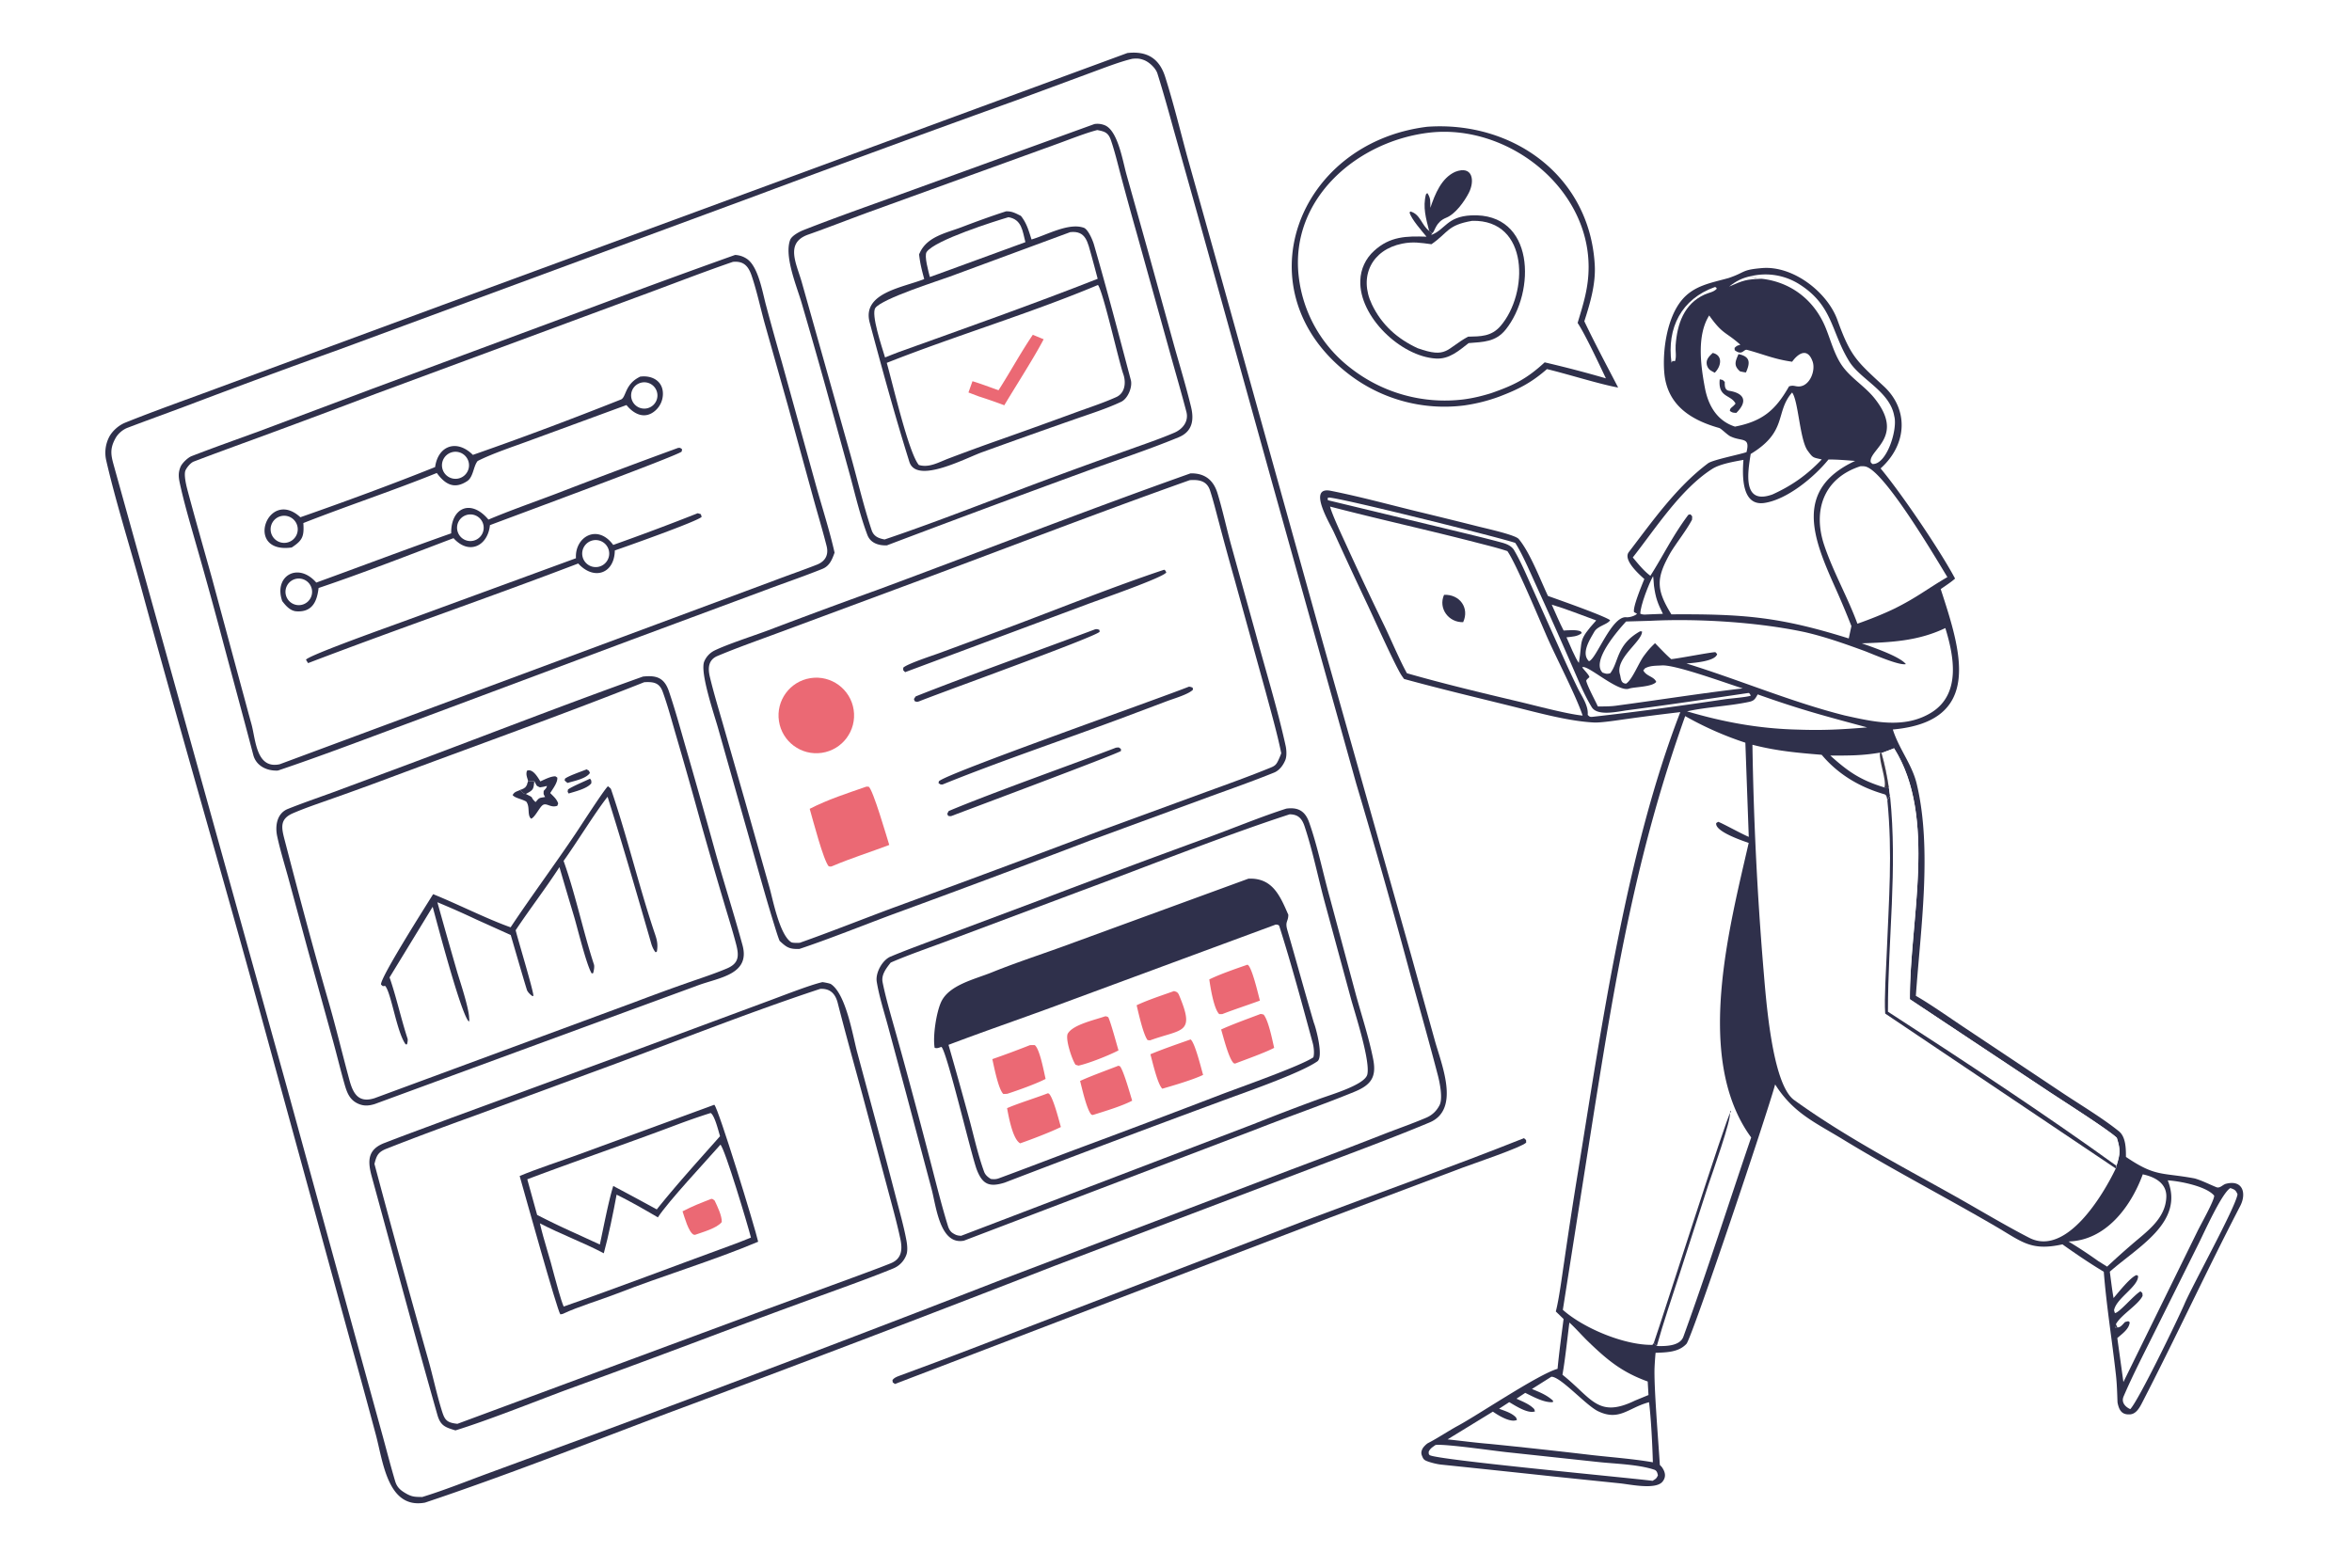 <svg xmlns="http://www.w3.org/2000/svg" width="1536" height="1024" preserveAspectRatio="none" style="display:block" viewBox="0 0 2048 1365"><path fill="#FFF" d="M0 0h2048v1365H0V0z"/><path fill="#2F304B" d="M981.639 46.168c16.539-1.88 27.681 4.182 32.931 20.707 7.19 22.677 12.87 45.982 19.08 68.964l27.57 98.332 90.49 324.772 77.16 273.203 20.41 73.468c5.69 20.784 22.69 60.344-4.5 71.726-33.5 14.025-67.86 26.55-101.79 39.57l-224.656 85.25a22720.836 22720.836 0 0 1-336.731 128.23c-68.325 25.81-142.431 54.84-211.527 77.95-32.831 5.99-36.571-36.31-42.951-59.61a7494.405 7494.405 0 0 0-22.003-80.6l-78.323-285.588c-33.875-123.406-69.974-246.293-103.567-369.738-9.647-35.448-22.828-77.19-30.788-112.149a29.922 29.922 0 0 1 2.293-19.544c2.719-5.67 8.568-10.791 14.286-13.093 27.432-11.041 56.229-21.083 83.898-31.43l190.876-70.453L981.639 46.168z"/><path fill="#FFF" d="M985.894 51.196c4.124-.434 6.582-.318 10.404 1.18 4.442 1.74 10.072 6.984 11.512 11.585 4.96 15.778 9.58 32.351 13.97 48.281l20.95 74.458 64.73 232.74 73.41 262.653a6366.878 6366.878 0 0 1 48.24 170.381c7.75 27.98 15.66 56.02 22.98 84.099 1.59 6.099 4.37 19.821 1.44 25.616-2.56 5.066-6.44 8.8-11.67 11.022-11.96 5.079-24.35 9.412-36.46 14.099a5576.535 5576.535 0 0 1-81.32 31.12l-250.3 95.16a24170.6 24170.6 0 0 1-344.442 130.89l-102.192 37.58c-19.352 7.1-39.913 15.42-59.474 21.39-6.298-.09-8.88.02-14.496-3.27-4.694-2.75-7.542-5.29-9.116-10.58-3.728-12.52-7.042-25.34-10.469-37.94l-18.55-67.36-65.354-238.048-149.559-537.297c-2.924-10.848-5.55-16.792.588-27.651 2.152-3.807 6.224-7.268 10.336-8.832 17.066-6.492 34.343-12.709 51.439-19.11a7980.137 7980.137 0 0 1 133.396-49.212l365.578-134.934a19140.184 19140.184 0 0 1 223.817-82.01l64.164-23.727c10.69-3.907 25.617-9.78 36.448-12.283z"/><path fill="#2F304B" d="M640.061 221.986c3.67.147 7.226 1.32 10.263 3.385 9.931 6.653 13.543 28.758 16.635 40.238a2579.66 2579.66 0 0 0 13.901 49.973l29.436 106.329c5.238 18.886 12.254 40.542 16.396 59.304-2.091 5.872-4.343 11.603-10.551 14.099-16.151 6.491-32.657 12.113-48.974 18.23l-117.769 43.708-197.225 73.699c-36.732 13.583-73.032 27.476-110.187 39.982-9.788.481-18.964-4.154-21.432-13.549-9.47-36.044-19.812-73.87-29.351-109.785a4181.824 4181.824 0 0 0-21.303-76.642c-4.722-16.657-9.737-33.556-13.378-50.476-1.102-5.121-1.394-9.074.702-14.066 1.357-3.231 6.376-8.004 9.612-9.257 19.245-7.456 39.344-14.562 58.714-21.629l98.142-36.841 199.762-74.067a8033.033 8033.033 0 0 1 116.607-42.635z"/><path fill="#FFF" d="M638.154 228.013c9.312-.91 13.47 3.577 16.361 12.123 4.492 13.278 7.467 27.32 11.173 40.881l20.537 72.785 22.231 80.887c3.766 13.575 7.848 27.066 11.303 40.714 1.945 7.683-1.075 13.362-8.449 16.262-11.78 4.634-23.736 8.738-35.576 13.228L573.042 543.07 243.519 665.444c-20.615 4.408-20.835-21.654-24.597-35.076-2.713-9.68-5.252-19.444-7.928-29.143l-26.47-97.944c-7.129-25.581-14.522-51.241-21.356-76.904-1.019-3.824-3.259-13.326-1.626-16.884 1.163-2.534 4.428-6.562 7.168-7.609 18.66-7.128 37.928-14.112 56.64-20.965a10015.068 10015.068 0 0 0 102.04-38.112l225.763-83.56c28.38-10.344 56.431-21.426 85.001-31.234z"/><path fill="#2F304B" d="M557.336 327.954c10.511-1.442 20.258 3.917 19.88 15.536a19.505 19.505 0 0 1-6.43 13.869c-9.051 8.109-18.655 3.495-25.294-4.671l-86.694 31.81c-13.01 4.77-30.387 10.55-42.874 16.889-3.758 4.486-3.715 13.927-9.059 17.48-11.433 7.602-19.435 2.658-26.523-7.036-37.518 15.193-78.07 28.605-116.208 43.591.75 11.641-.625 15.069-10.139 21.277-41.932 5.814-20.857-52.456 7.554-26.332 37.691-13.165 80.472-28.901 117.323-43.692 2.535-18.685 18.853-24.561 32.889-10.609 42.22-14.689 87.233-31.649 128.877-48.199 4.614-1.833 3.261-12.661 15.507-19.276l1.191-.637z"/><path fill="#FFF" d="M246.069 449.14a11.813 11.813 0 0 1 12.141 16.604 11.811 11.811 0 0 1-9.712 6.891c-6.432.572-12.131-4.127-12.795-10.55-.664-6.423 3.953-12.189 10.366-12.945zm146.704-55.134c6.117-2.115 12.795 1.104 14.95 7.207 2.155 6.103-1.02 12.801-7.109 14.996-6.145 2.215-12.919-.996-15.094-7.155-2.175-6.16 1.08-12.913 7.253-15.048zm164.599-60.545c5.81-1.944 12.12 1.027 14.324 6.743a11.457 11.457 0 1 1-14.324-6.743z"/><path fill="#2F304B" d="M590.624 389.931c2.242.043 1.125-.186 3.317 1.213l-.394 2.067c-3.886 3.73-149.431 57.357-166.934 64.043-1.783 17.985-18.13 26.419-31.703 11.328-37.924 14.381-79.264 30.542-117.508 43.396-1.23 10.715-4.866 21.283-19.306 20.306-5.324-.36-9.236-4.79-12.344-8.904-7.683-21.829 13.807-34.354 29.644-16.13 39.093-14.201 78.382-29.104 117.484-42.866-.428-22.257 17.101-30.363 32.426-11.968 18.227-7.73 39.917-15.337 58.619-22.405a6200.673 6200.673 0 0 1 106.699-40.08z"/><path fill="#FFF" d="M405.916 448.511a11.59 11.59 0 1 1-7.403 14.428c-1.869-6.022 1.421-12.434 7.403-14.428zm-149.974 56.028c5.956-2.339 12.68.596 15.015 6.554 2.335 5.958-.604 12.68-6.564 15.011-5.954 2.329-12.669-.607-15.001-6.559-2.333-5.953.599-12.67 6.55-15.006z"/><path fill="#2F304B" d="M607.471 446.903c.443.04 2.453.71 2.802.819l.676 2.288c-2.557 3.549-66.207 26.067-75.6 29.274-.297 20.209-18.124 26.411-31.861 11.357-77.654 29.665-157.419 56.978-235.196 86.733-.52-.677-1.375-2.181-1.862-2.975 2.891-4.089 74.995-29.659 85.787-33.639l149.3-54.702c-1.161-18.518 18.713-30.346 32.444-11.591a2187 2187 0 0 0 73.51-27.564z"/><path fill="#FFF" d="M516.248 470.496c6.284-1.338 12.481 2.61 13.923 8.871 1.442 6.262-2.403 12.523-8.64 14.068a11.771 11.771 0 1 1-5.283-22.939z"/><path fill="#2F304B" d="M1036.6 412.172c12.27-.318 19.97 5.666 23.52 17.268 4.36 14.258 7.55 29.075 11.44 43.515l21.75 78.407c8.81 32.58 18.86 64.957 26.13 97.926.8 3.628 1.13 9.039-.23 12.443-1.81 4.527-5.21 9.117-9.8 10.974-18.48 7.478-37.34 14.101-56.07 20.911l-104.232 38.281a13008.027 13008.027 0 0 1-172.26 64.404c-25.956 9.665-54.824 21.297-80.824 29.963-8.881.253-11.125-1.451-17.186-7.054-1.708-4.246-3-8.637-4.359-13.003-9.392-30.197-17.539-60.763-26.26-91.156l-23.106-81.574c-3.211-11.354-15.796-48.097-11.905-57.498a18.782 18.782 0 0 1 9.084-9.635c11.187-5.433 33.569-12.679 46.185-17.365a6110.736 6110.736 0 0 1 96.722-35.815c89.392-33.165 181.861-69.251 271.401-100.992z"/><path fill="#FFF" d="M1035.99 418.071c7.65-.548 14.84.388 17.64 8.95 2.95 9.008 5.24 18.452 7.71 27.629 4.41 16.693 8.97 33.347 13.67 49.96l27.18 98.182c4.51 16.84 10.05 36.156 13.46 53.062a69.55 69.55 0 0 1-2.43 5.889c-1.71 3.589-2.67 4.928-6.5 6.497-18.24 7.468-37.14 14.27-55.64 20.978l-91.858 33.641a18159.973 18159.973 0 0 1-182.477 67.894c-26.69 9.951-53.611 20.673-80.402 30.16-1.772.075-6.198.26-7.514-.606-10.123-6.658-15.978-37.559-18.757-47.358l-20.85-73.718-19.92-69.492c-3.864-13.428-7.939-26.773-11.197-40.399-1.763-7.371-1.524-14.757 6.659-18.187 17.708-7.42 35.884-13.781 53.892-20.476L779.115 513.4c85-31.396 171.616-65.098 256.875-95.329z"/><path fill="#EB6974" d="M705.669 590.458c18.028-2.845 34.927 9.532 37.654 27.579 2.727 18.046-9.759 34.864-27.823 37.474-17.899 2.586-34.529-9.761-37.231-27.643-2.703-17.881 9.536-34.591 27.4-37.41zm48.73 94.469 2.006.009c3.88 2.831 15.525 43.234 17.915 50.769-16.731 6.34-32.797 11.332-49.394 18.352-1.89.69-1.142.488-3.314.269-4.698-5.369-13.69-40.153-16.559-50.077 15.974-8.21 32.419-13.413 49.346-19.322z"/><path fill="#2F304B" d="M1013.73 496.053c1.37.936.92.697 1.83 2.346-2.61 4.513-58.929 23.978-68.327 27.535l-159.101 59.332c-2.067-2.227-1.583-.956-1.637-3.883 3.257-3.315 25.326-10.51 31.32-12.704l58.925-21.758c43.782-16.391 93.102-36.285 136.99-50.868zm21.49 101.853c1.42.034 1.83.338 3.25.8l.32 1.786c-3.65 3.983-16.64 7.768-22.15 9.809l-36.198 13.627c-51.325 19.248-109.545 38.779-159.762 59.15-2.28-.004-1.137.174-3.457-1.127l.289-1.674c6.434-6.844 190.768-71.625 217.708-82.371zm-81.649-49.95c1.844-.305 1.864-.131 3.687.43l.262 1.705c-4.364 4.811-138.634 53.049-157.238 60.585-1.985.597-1.853.517-3.834-.167l-.643-1.912 1.503-2.214c43.748-17.428 115.259-43.036 156.263-58.427zm18.158 103.047c3.066-.227 1.697-.576 4.263 1.01l.109 1.829c-2.002 2.154-133.618 51.314-147.826 56.732-.725.185-1.817-.07-2.671-.175l-.799-1.857 1.285-2.376c37.404-15.787 112.255-42.291 145.639-55.163zM716.131 855.146c1.375.126 6.419 1.082 7.373 1.709 13.119 8.629 19.045 44.759 22.721 58.698l17.767 66.007a6275.24 6275.24 0 0 1 16.705 63.21c3.079 11.85 6.477 23.76 8.664 35.79.608 3.34 1.069 8.48-.006 11.62-1.932 5.63-6.122 10.04-11.503 12.25-18.957 7.75-38.221 14.66-57.452 21.65a8991.709 8991.709 0 0 0-92.65 34.19 12116.984 12116.984 0 0 1-135.698 50.31c-27.964 10.47-67.151 26.13-95.471 34.88-8.712-2.7-12.973-3.86-15.72-13.51-19.634-68.94-38.172-138.31-57.14-207.45-3.855-14.05-3.593-23.98 11.756-29.567 19.143-7.447 38.459-14.397 57.681-21.656l165.002-60.586 108.879-40.394c11.855-4.304 37.958-14.667 49.092-17.151z"/><path fill="#FFF" d="M714.205 861.03c8.674-.492 13.197 4.259 15.237 12.247 6.829 26.746 14.369 53.669 21.603 80.27l21.523 80.273c3.956 14.91 8.178 29.8 11.401 44.87 1.931 9.03 1.421 17.36-8.412 21.29-10.971 4.39-22.129 8.43-33.214 12.53l-74.441 27.29-269.588 99.92c-10.222-1.05-11.304-3.86-14.172-13.32-4.408-14.54-7.461-29.47-11.68-44.08a12055.821 12055.821 0 0 1-46.403-168.87c1.869-7.59 3.316-10.43 10.738-13.35 25.512-10.046 51.324-19.575 77.117-28.89l98.572-36.343c65.446-23.806 136.18-52.265 201.719-73.837z"/><path fill="#2F304B" d="M621.972 961.926c3.464 2.647 35.499 106.964 38.192 119.254-38.434 16.26-83.506 29.76-122.684 45.06-14.199 5.55-34.097 11.41-47.376 17.76-.389.19-1.684.33-2.181.41-2.683-3.05-31.253-105.85-35.422-120.44 13.992-5.97 36.707-13.38 51.667-18.87l117.804-43.174z"/><path fill="#FFF" d="M627.296 996.681c3.745 2.93 24.125 70.869 26.583 80.909-6.491 2.69-13.09 5.19-19.692 7.6-47.745 17.42-95.401 35.68-143.374 52.43-2.782-6.65-6.068-19.57-8.149-26.96-3.792-15.31-9.003-30.13-12.554-45.5 18.613 9.68 37.573 16.53 55.638 26.08 3.947-14.22 8.503-36.5 11.16-51.05 12.794 6.3 23.645 12.62 35.933 19.78 9.322-14.23 41.472-48.46 54.455-63.289z"/><path fill="#EB6974" d="M619.476 1043.83c1.631.27 1.284.38 2.817 1.55 2.358 4.99 6.379 13.17 6.205 18.63-4.111 5.36-16.552 8.77-23.279 11.17l-1.279-.15c-4.423-2.34-7.877-15.18-9.617-20.32 8.796-4.57 15.879-7.28 25.153-10.88z"/><path fill="#FFF" d="M618.771 969.104c3.505 1.929 6.772 15.589 8.208 20.19-19.037 21.516-37.121 41.316-55.099 63.746a3241.308 3241.308 0 0 0-37.886-20.41c-4.118 13.11-8.614 36.82-11.675 50.98l-22.705-10.41a674.817 674.817 0 0 1-31.902-15.37l-8.581-31.01c42.978-16.22 86.627-31.071 129.63-47.292 9.787-3.691 20.036-7.283 30.01-10.424z"/><path fill="#2F304B" d="M1120.03 704.079c10.27-1.405 16.41 2.096 19.87 11.882 7.53 21.302 11.91 43.64 17.98 65.387l22.78 84.793c5.1 18.553 11.31 37.196 15.03 56.085 3.12 15.816-2.06 22.571-16.46 28.471-27.52 11.276-55.58 20.914-83.23 31.76l-256.628 97.803c-21.12 4.15-24.234-30.4-28.257-45.16l-21.978-82.567-16.279-60.347c-3.374-12.313-7.368-24.805-9.434-37.367-1.268-7.712 4.821-18.881 12.052-21.913 13.378-5.608 27.147-10.585 40.732-15.724l88.791-33.261a10589.992 10589.992 0 0 1 148.781-55.45c21.32-7.842 44.89-17.573 66.25-24.392z"/><path fill="#FFF" d="M1122.95 709.039c7.26.013 10.7 3.553 12.95 10.273 7.26 21.734 11.71 44.514 17.72 66.672l22.78 83.827c3.41 12.365 17.05 54.233 14.16 65.811-2.26 9.021-31.68 17.469-42.28 21.4a2135.589 2135.589 0 0 0-57.04 21.822L836.942 1076c-3.171-.07-4.778-.66-7.488-2.43-2.059-1.35-3.281-3.67-4-5.99-5.064-16.37-9.291-33.16-13.586-49.74a7053.618 7053.618 0 0 0-19.819-74.855 4144.97 4144.97 0 0 0-15.182-54.861c-2.958-10.57-6.214-22.177-8.349-32.938-1.285-6.479 3.239-12.183 7.048-17.045 15.17-6.697 37.656-14.384 53.675-20.463l111.706-41.851c57.914-21.389 123.873-47.872 182.003-66.788z"/><path fill="#2F304B" d="M1087.05 765.077c20.9-.936 27.48 14.717 34.76 31.427-.06 6.242-3.06 5.748-.83 13.417 7.78 26.843 15.16 53.765 23.04 80.573 1.93 4.635 8.59 29.81 3.05 33.65-15.9 11.032-68.06 28.718-85.09 35.191a15383.927 15383.927 0 0 0-187.17 70.395c-13.343 4.18-19.245 1.5-24.164-10.98-4.712-11.95-26.076-103.354-30.913-107.208-2.232.7-3.797 1.551-5.897.767-1.7-9.99 1.386-30.2 5.455-39.445 6.719-15.266 29.248-20.092 44.372-26.22 19.424-7.87 40.32-14.759 60.299-21.947l163.088-59.62z"/><path fill="#FFF" d="M1110.76 805.06c1.08-.064 2.82.161 3.18 1.289 10.66 33.531 19.92 67.95 29.15 101.973.95 3.502 1.5 8.963.53 12.278-10.85 7.533-65.45 26.654-81.16 32.706a11640.963 11640.963 0 0 1-126.181 47.614c-22.078 8.29-44.29 16.86-66.437 25.01-2.439.9-4.514.96-7.103.58-2.577-1.63-4.75-3.36-5.827-6.28-4.988-13.56-8.543-29.347-12.248-43.326a4250.43 4250.43 0 0 0-18.758-67.146c29.522-11.226 59.919-21.648 89.662-32.577l195.192-72.121z"/><path fill="#EB6974" d="m896.884 909.995 4.055-.046c4.391 3.038 8.091 23.42 9.526 29.487-8.999 4.569-23.587 9.722-33.225 12.895-.553.116-2.85.18-3.561.216-4.271-3.906-8.066-23.449-9.6-30.358a832.048 832.048 0 0 0 32.805-12.194zm15.549 41.922.895.308c3.733 3.238 8.846 23.528 10.43 29.086-8.735 4.34-26.394 11.072-35.445 14.205-6.526-3.61-9.998-23.175-11.407-30.625 9.476-4.155 25.034-8.893 35.527-12.974zm49.665-66.949c1.519-.128 1.267.048 2.879.653 2.032 3.737 7.351 23.577 8.955 28.964-8.3 4.36-25.925 11.342-34.823 13.27l-2.55-.75c-2.877-3.847-9.362-22.896-6.7-27.281 4.712-7.761 23.403-11.726 32.239-14.856zm135.352-2.052c.87-.093 1.87.251 2.82.461 4.3 5.17 7.54 21.913 9.21 28.982-7.7 4.131-25.2 10.287-34.05 13.731l-1.17-.331c-4.27-3.888-8.95-22.617-10.95-29.386 10.37-4.719 23.34-9.324 34.14-13.457zm-75.18-19.975c2.34.668 3.33 1.025 4.43 3.611 14.36 34.022 2.62 29.121-25.32 39.309l-2.135-.253c-3.814-4.937-7.932-23.767-9.521-30.331 9.682-4.58 22.256-8.684 32.546-12.336zm14.46 42.096c3.79 2.938 9.14 24.895 10.87 30.895-9.12 4.348-25.77 9.187-35.49 12.011-4.06-3.547-8.57-23.352-10.4-29.98 10.18-4.292 24.54-9.243 35.02-12.926zm49.46-65.056c3.71.916 9.55 26.39 10.88 31.248-11.05 4.075-21.5 7.377-32.77 11.751l-2.68-.009c-4.73-4.689-7.57-22.913-8.63-30.178 9.1-4.502 23.56-9.478 33.2-12.812zm-112.26 87.938 1.432.623c3.249 4.552 8.605 23.731 10.481 29.835-9.049 4.777-24.181 9.268-34.288 12.468l-1.186-.3c-4.075-4.166-8.171-22.825-9.877-29.346 9.535-4.399 23.385-9.342 33.438-13.28z"/><path fill="#2F304B" d="M559.834 589.1c11.568-1.252 18.534.779 22.629 12.832 5.373 15.818 9.816 32.014 14.435 48.073a7813.27 7813.27 0 0 1 25.945 91.704c7.615 27.23 16.315 54.074 23.719 81.374 6.842 25.227-19.903 28.016-38.348 34.7l-61.331 22.49-220.632 81.042c-5.201 1.572-9.483 1.913-14.567-.394-7.461-3.407-9.677-9.933-11.772-17.29-3.441-12.08-6.364-24.276-9.688-36.375l-22.413-81.092-16.906-62.32c-3.258-11.746-6.953-23.736-9.519-35.62-1.942-8.995-.386-20.016 9.3-23.893 12.631-5.056 25.73-9.558 38.591-14.23l67.051-24.928c66.661-24.927 136.729-52.26 203.506-76.073z"/><path fill="#FFF" d="M560.964 594.001c8.024-.438 13.194.34 16.1 8.35 4.361 12.025 7.681 24.527 11.265 36.804a4708.743 4708.743 0 0 1 21.62 76.17 5180.633 5180.633 0 0 0 20.377 70.262c3.579 12.125 7.453 24.282 10.639 36.504 2.63 10.091 2.605 16.666-7.998 21.152-11.11 4.701-22.334 8.313-33.689 12.274a1953.481 1953.481 0 0 0-45.793 16.724l-227.282 83.936c-14.806 4.791-19.174-5.059-22.319-17.197-5.954-21.959-11.259-44.192-17.572-66.052-13.669-47.141-26.258-94.696-38.631-142.196-2.776-10.66-3.937-17.77 7.548-22.701 10.221-4.389 20.571-7.87 31.043-11.597a2684.743 2684.743 0 0 0 52.285-18.955c73.12-27.327 150.132-54.801 222.407-83.478z"/><path fill="#2F304B" d="M529.348 684.577c.572.409 2.451 1.887 2.642 2.446 13.744 40.171 23.634 81.808 36.956 122.178 2.427 7.353 4.374 11.385 3.042 19.302l-1.077.689c-1.534-1.48-3.116-5.152-3.704-7.19-12.346-42.813-24.786-85.754-38.158-128.255-10.37 12.991-27.353 40.652-38.305 55.849 10.371 28.988 16.817 60.792 26.43 90.172.631 1.927-.135 5.614-.68 7.563l-1.252.25c-4.573-7.222-12.49-39.907-15.346-49.477-4.076-13.656-8.796-29.37-12.752-43.111-11.844 18.315-25.8 36.393-38.133 54.952 1.781 7.561 16.066 54.501 15.43 57.321l-1.152-.15c-1.664-1.265-3.92-3.392-4.521-5.347-4.698-15.272-9.576-32.471-14.051-47.654l-30.465-13.735a767.994 767.994 0 0 0-33.401-14.791 5852.38 5852.38 0 0 0 17.429 61.357c2.03 6.864 12.575 38.063 9.773 42.254l.614.291.112-2.553-.887 2.152c-6.953-8.004-27.263-85.251-31.149-99.54l-37.546 61.494c5.555 15.71 10.291 36.966 15.649 53.207.434 1.313-.071 3.645-.442 5.036l-1.177.063c-7.874-10.825-12.443-44.609-17.831-50.906l-2.095.191-1.509-1.371c-1.129-5.46 39.437-69.1 45.36-78.708 21.426 8.648 46.719 21.522 67.456 28.863 18.184-27.326 38.416-54.55 56.798-81.924 4.776-7.111 23.951-36.96 27.942-40.918zm-69.502-4.688c-.966-3.378-2.094-5.631-.971-8.815 4.984-2.095 9.364 5.638 11.624 9.291 3.811-1.697 9.16-4.53 13.125-4.414l1.631 1.076c.499 4.154-3.827 9.751-6.17 13.478 2.963 3.025 5.569 5.096 6.95 9.027l-.737 2.056c-6.02 2.222-9.506-3.23-13.006-.387-2.808 2.281-6.439 10.281-9.78 11.651-3.769-2.974-.715-10.421-4.345-14.957-4.568-2.511-9.761-3.008-11.807-5.651 1.708-2.833 2.837-2.777 6.427-4.346 4.98-1.601 5.936-2.933 7.059-8.009z"/><path fill="#FFF" d="M459.846 679.889c2.324.333 3.214.744 5.39.217 2.492 4.5 1.238 3.704 4.885 5.47 2.437-.371 3.778-.614 6.154-1.257-.233 1.777-1.623 2.932-2.872 4.35-.108 3.545-.356 2.152 1.231 5.286-5.29 1.019-4.698.154-8.317 4.453-5.697-5.389-.027-3.053-8.425-7.1-2.262-.057-3.036-1.515-5.105-3.41 4.98-1.601 5.936-2.933 7.059-8.009z"/><path fill="#2F304B" d="M459.846 679.889c2.324.333 3.214.744 5.39.217-.647 7.296-.882 7.768-7.344 11.202-2.262-.057-3.036-1.515-5.105-3.41 4.98-1.601 5.936-2.933 7.059-8.009zm50.973-10.009c2.558 1.691 1.736.594 2.846 3.143-3.278 4.971-13.328 6.855-19.484 8.687-.61-.387-1.904-1.575-2.519-2.105l.312-1.618c3.166-2.485 14.364-6.266 18.845-8.107zm2.974 8.099c1.445 2.28.991 1.039 1.14 3.939-3.384 4.704-14.004 7.202-19.777 9.008-1.162-2.089-.92-.98-.598-3.466 3.078-2.451 14.784-7.301 19.235-9.481zm439.224-569.987a16.954 16.954 0 0 1 8.969 1.067c11.405 4.624 15.617 31.172 18.934 42.994l17.967 64.027 23.593 85.276c4.96 17.529 10.3 35.143 14.59 52.82 2.79 11.478 1.25 21.597-10.78 26.563-27.129 11.199-55.151 20.285-82.713 30.382a15941.427 15941.427 0 0 0-171.315 63.734c-7.009.253-14.27-1.866-16.987-9.074-6.171-16.368-10.254-33.701-14.785-50.616l-21.838-79.227a5893.802 5893.802 0 0 0-20.686-72.359c-4.196-14.28-15.252-40.416-9.952-54.662 1.359-3.652 7.989-7.155 11.679-8.606 27.642-10.869 55.792-20.726 83.736-30.856l169.588-61.463z"/><path fill="#FFF" d="M955.47 113.244c6.314 1.197 9.569 2.129 11.872 8.866 3.42 10.003 5.886 20.401 8.603 30.627a3116.243 3116.243 0 0 0 13.888 50.487l28.657 102.927c4.86 17.452 9.94 34.86 14.55 52.371 2.19 8.339-3.15 15.094-10.52 18.247-12.38 5.293-25.152 9.637-37.826 14.181a6078.57 6078.57 0 0 0-61.801 22.381c-49.21 18.023-103.813 39.961-152.619 56.387-5.368-.977-9.513-2.701-11.338-8.189-7.188-21.625-12.363-44.053-18.53-66l-42.332-150.047c-4.785-16.528-14.571-34.082 5.693-41.228 17.853-6.296 35.836-13.375 53.664-19.885l102.725-37.196 60.819-22.026c9.56-3.468 25.05-9.583 34.495-11.903z"/><path fill="#2F304B" d="M875.99 184.018c5.311-.17 8.28 1.652 12.946 3.944 5.131 6.431 6.777 12.851 9.261 20.531 12.949-3.724 32.729-15.103 45.881-10.037 3.652 1.818 7.405 10.784 8.427 14.308 11.351 39.17 21.72 78.724 32.167 118.13 1.592 6.004-2.548 16.165-8.404 18.938-12.941 6.126-27.252 10.565-40.847 15.348a7022.037 7022.037 0 0 0-79.174 28.179c-13.877 4.647-58.093 28.898-64.418 8.745-12.543-39.967-23.696-80.78-34.542-121.254-6.924-25.841 28.579-30.38 47.474-37.854-2.138-8.125-3.524-13.126-4.468-21.542l.31-.68.541-1.122c6.608-13.884 23.066-16.844 36.645-22.039 12.41-4.748 25.578-9.525 38.201-13.595z"/><path fill="#FFF" d="M956.036 248.131c4.463 5.338 18.251 66.996 22.053 77.595 2.412 6.724 1.927 16.416-6.167 20.047-11.086 4.974-22.4 8.657-34.002 12.87a5975.764 5975.764 0 0 1-75.098 26.995 2056.889 2056.889 0 0 0-36.501 13.443c-8.773 3.304-17.266 8.511-26.265 5.759-8.975-10.704-22.877-71.391-27.901-88.895 59.126-23.427 125.088-43.098 183.881-67.814z"/><path fill="#EB6974" d="m899.324 291.497 9.432 3.904c-8.246 15.896-24.685 41.36-34.272 57.472a459.864 459.864 0 0 0-22.225-7.722l-8.975-3.412 3.491-9.816c6.85 2.033 15.781 5.442 22.687 7.862 10.211-15.897 19.189-32.592 29.862-48.288z"/><path fill="#FFF" d="M931.932 202.115c13.821-1.529 15.141 8.997 18.343 20.058 1.965 6.79 3.646 13.747 5.53 20.575-56.404 22.18-115.936 43.223-173.06 63.732-3.958 1.452-8.141 3.191-12.09 4.748-2.841-9.437-12.392-37.597-8.438-43.098 5.829-8.108 54.98-23.673 64.427-27.145l105.288-38.87zm-53.812-12.998c11.641 1.948 12.209 11.95 14.738 21.737l-75.609 27.634-7.599 2.7c-1.166-4.833-5.087-18.379-2.782-21.771 7.032-10.343 59.631-26.877 71.252-30.3z"/><path fill="#2F304B" d="M1534.55 233.395c27.38-2.103 56.81 21.505 65.3 45.02 11.47 31.764 16.4 35.685 40.42 57.871 21.77 20.103 20.63 50.58-2.75 71.571 17.96 21.515 51.65 71.115 64.86 95.912-3.24 2.957-8.75 6.545-12.51 9.157 17.31 53.165 37.96 115.074-41.7 122.253 5.35 16.981 16.73 30.326 20.81 47.357 13.61 56.893 3.31 126.563-.75 184.54 12.52 7.124 30.65 19.945 43.13 28.21l82.79 55.165c16.1 10.801 35.82 22.453 50.86 34.541 6.07 4.887 6.14 15.168 6.15 22.338 25.9 17.65 31.14 13.36 59.86 18.75 6.41 1.83 12.33 4.96 18.51 7.47 3.35 1.63 5.82-2.07 8.69-2.81 14.99-3.86 17.97 8.67 12.47 19.26-29.52 56.91-56.33 115-85.74 171.94-2.29 4.42-5.49 9.84-11.14 9.58-6.73.21-8.83-4.42-9.99-10.42-.32-8.2-.46-15.62-1.37-23.85-3.29-29.58-8.29-60.39-10.59-89.93-11.64-6.93-25.08-16.06-35.99-23.84-27.52 6.05-35.15-2.24-58.36-15.77-43.99-25.66-89.18-49.03-132.67-75.559-24.34-14.846-43.31-22.902-59.14-47.918-6.64 24.637-72.43 220.757-77.25 225.907-6.94 7.41-17.46 7.37-26.87 7.78-.38 4.16-.67 8.33-.87 12.51-.73 16.73 3.48 66.19 4.58 85.05.57.62 1.15 1.24 1.72 1.86 2.99 4.21 4.05 8.5.65 12.72-5.94 7.38-28.45 2.37-37.28 1.48l-57.8-5.97c-32.49-3.49-65.27-6.96-97.8-10.33-3.49-.37-8.99-1.71-12.31-3.04-2.85-1.14-3.26-2.09-4.3-4.7-.91-2.25-.59-3.91.45-6.05.73-1.52 3.45-4.24 4.85-4.95 7.89-4 18.66-11.13 25.88-15.01 17.42-9.34 70.35-45.07 86.89-49.64 1.34-14.35 3.4-29.06 5.23-43.38l-6.76-6.56c2.84-10.65 5.46-31.32 7.25-43.04 3.86-26.81 7.99-53.59 12.37-80.32 20.53-126.898 42.4-278.861 88.78-398.503a2053.422 2053.422 0 0 0-46.27 5.921c-7.02.942-22.27 3.421-28.78 3.116-21.64-1.017-48.38-8.377-69.74-13.672-31.57-7.829-64.48-15.652-95.72-24.219a57.107 57.107 0 0 1-2.18-3.08c-5.38-8.076-23.9-49.298-29.04-60.248a4633.646 4633.646 0 0 1-29.99-64.61c-3.26-7.19-23.37-40.037-2.66-35.917 25.1 4.991 50.25 11.861 75.11 17.925 18.02 4.346 36.01 8.783 53.99 13.31 6.61 1.661 31.54 7.178 34.52 10.676 9.74 11.41 19.02 35.876 25.53 49.64 8.88 3.178 48.29 17.005 54.14 21.102-2.04 3.707-10.83 4.929-13.78 10.079-3.8 6.659-11.81 18.764-4.67 25.642 6.44-1.706 19.64-39.557 32.57-38.268 2.67.266 7.49-1.138 9.3-3.023l-2.6-1.459c-1.28-4.096 6.8-23.493 8.96-28.788-4.24-3.835-18.8-16.566-13.53-23.45 20.64-26.972 41.64-56.856 69-77.311 4-2.987 26.98-7.518 33.48-9.712 3.44-13.507-4.1-9.11-13.43-13.516-2.54-.739-8.45-6.998-10.31-7.522-24.78-6.974-45.54-20.014-47.86-48.45-1.57-19.185 2.34-46.873 14.89-62.448 10.71-13.287 25.87-15.361 41.21-19.702 15.32-5.213 10.79-7.122 29.3-8.668z"/><path fill="#FFF" d="M1525.93 648.46c21.03 5.431 38.89 6.983 60.3 8.755 14.61 17.357 33.5 28.269 54.46 34.312 2.31.666 2.2 3.038 2.72 5.293l2.33-3.998-1.05-7.327c-1.7-10.567-3.43-19.549-6.38-29.814 3.48-1.298 7.57-2.715 10.94-4.142 37.86 60.109 13.37 150.733 13.78 218.53l122.15 81.109c10.98 7.269 50.96 32.687 58.03 39.535 3.27 10.567 3.02 13.737-.32 24.377l-.59 2.32c-11.18 23.42-43.19 76.88-75.38 60.33-22.02-11.32-45.41-25.52-67.33-37.76-46.22-25.81-94.52-51.242-137.4-82.221-19.6-14.251-24.62-90.505-26.81-115.752a2881.417 2881.417 0 0 1-9.45-193.547z"/><path fill="#FFF" d="M1638.31 655.681c3.48-1.298 7.57-2.715 10.94-4.142 37.86 60.109 13.37 150.733 13.78 218.53l122.15 81.109c10.98 7.269 50.96 32.687 58.03 39.535 3.27 10.567 3.02 13.737-.32 24.377l-.59 2.32-200.76-134.864c-.96-12.808.81-39.561 1.34-52.858 1.82-46.178 5.14-86.466.53-132.868l2.33-3.998-1.05-7.327c-1.7-10.567-3.43-19.549-6.38-29.814z"/><path fill="#2F304B" d="m1643.41 696.82 2.33-3.998c6.64 64.354-1.86 124.567-1.81 188.077 63.84 41.326 137.31 89.596 198.96 134.191l-.59 2.32-200.76-134.864c-.96-12.808.81-39.561 1.34-52.858 1.82-46.178 5.14-86.466.53-132.868z"/><path fill="#FFF" d="M1467.37 623.526a288.537 288.537 0 0 0 52.4 23.15l2.96 81.997c-6.72-2.81-23.6-12.246-26.64-13.097l-1.68 1.067c-1.48 7.217 22.23 15.172 28.27 17.302-16.93 73.864-45.26 181.236-2.56 249.504a97.695 97.695 0 0 0 4.72 6.922c-19.7 57.579-38.22 116.289-59.03 173.489-3.02 8.31-15.72 8.35-23.14 8.12l-2.57-2.83c-.47.74-.82 1.83-1.65 1.84-24.15.26-59.62-14.48-77.61-30.51l26.88-170.629c19.75-123.974 37.41-227.846 79.65-346.325z"/><path fill="#2F304B" d="M1440.1 1169.15c7.39-21.09 64.01-198.978 66.8-200.912l-.57-.412.8-.786-.07 1.963-.83-.321c2.04 4.543-15.69 54.008-18.84 63.468l-24.86 77c-6.52 20.09-14.29 42.71-19.86 62.83l-2.57-2.83z"/><path fill="#FFF" d="M1158.15 441.074c42.91 11.169 86.24 20.63 129.16 31.784 8.5 2.208 16.88 4.211 25.22 6.994 7.25 10.019 28.09 59.898 34.27 74.055 8.1 18.582 25.51 51.732 31.28 69.157-13.35-1.266-41.55-8.84-55.51-12.142-32.43-7.666-65.49-15.566-97.5-24.735-6.19-11.128-13.77-29.148-19.56-41.16a3188.06 3188.06 0 0 1-33.42-70.895c-3.25-7.113-12.19-26.108-13.94-33.058z"/><path fill="#2F304B" d="M1257.41 517.909c13.6-.574 22.34 11.405 16.63 23.821-12.66.372-21.86-11.985-16.63-23.821z"/><path fill="#FFF" d="M1592.14 400.108c7.65-.071 15.6.665 23.26 1.216-53.57 24.764-36.55 67.263-18.22 108.436a765.228 765.228 0 0 1 14.93 35.376l-2.3 10.757c-59.87-18.702-90.96-21.379-154.46-20.982-13.53-21.948-13.31-31.551-.74-53.737 5.61-9.187 13.96-19.541 18.75-28.728.05-3.526.56-2.41-1.44-4.62l-1.78.394c-13.87 18.55-21.46 34.852-33.06 53.109-5.67-4.109-10.81-10.558-15.32-15.971 19.84-25.222 41.74-59.582 69.14-77.057 6.84-4.359 19.05-6.389 27.2-7.883-.96 12.999-1.95 40.478 18.21 37.503 19.89-2.937 43.5-22.559 55.83-37.813z"/><path fill="#FFF" d="M1437.07 540.541c41.78-2.078 93.65 1.154 134.44 9.847 17.47 4.019 34.31 9.948 51.05 16.059 7.27 2.652 31.15 13.324 36.99 11.797-5.52-6.903-30.06-15.133-38.42-18.085 25.79-.914 49.09-1.957 72.77-13.3 7.61 24.675 13.81 57.792-12.51 73.78-23.36 14.191-50.33 7.82-75.18 2.304-46.39-11.684-91.65-31.023-137.75-45.236 5.79-.444 25.38-1.825 26.74-8.224l-1.51-1.638c-3.56-.064-30.91 5.29-38.48 6.095-4.33-3.649-9.98-9.746-14.09-13.925-4.59 4.485-5.97 6.082-9.69 11.056-4.48 5.984-10.12 20.771-15.5 24.17-4.89-.124-4.39-4.809-5.39-8.116-4.26-14.087 19.65-28.815 19.25-37.321l-1.69-.118c-20.87 11.756-18.3 26.677-26.03 36.553-3.11.759-3.44.452-6.62-.571-10.11-9.92 13.08-36.427 20.46-44.521l21.16-.606zm182.79-134.546c1.5-.082 3.05-.135 4.53.212 16.62 3.913 61.14 79.67 71.29 96.296-17.28 10.01-26.44 17.713-46.23 27.49-9.74 4.725-21.9 9.508-32.1 13.078-8.44-23.009-20.98-44.808-28.86-68.187-10.3-30.539-.43-58.525 31.37-68.889zm-269 792.745c8.06-.15 30.12 25.01 40.74 30.07 18.18 8.67 25.9-2.62 43.19-7.57l1.11-.31c1.79 14.16 2.94 37.98 3.33 52.31-16.16-2.89-35.83-4.35-52.36-6.21a5393.28 5393.28 0 0 0-89.63-9.81c-11.8-.95-24.89-2.66-36.76-3.95l39.45-24.14c4.66 3.26 15.42 9.94 20.99 7.18l-.82-2.07c-3.7-3.99-9.6-5.67-14.77-7.64l8.84-5.73c5.37 3.09 16.14 10.3 22.43 8.04l-.69-2.01c-3.82-4.18-10.18-6.58-15.43-9.03l7.61-5.09c7.01 3.36 16.39 8.71 24.06 8.07l.21-1.19c-5.39-4.99-11.69-7.47-18.43-10.24l16.93-10.68zm536.7-170.99c10.49.62 33.62 5.11 40.42 13.3.39 3.82-11.71 25.2-14.46 30.85l-64.57 131.45-5.31-38.29c4.52-3.94 10.37-7.98 10.8-13.77l-1.26-.92-2.82.71-.53.58c-3.41 3.64-3.73 4.2-7.93 4.33l-.06-1.72-.19 1.39 2.09.24-1.32-2.89c4.3-8.1 19.57-16.9 23.23-24.68-.29-3.08.33-1.82-1.83-3.96-5.82 3.32-18.63 18.9-22.29 18.94l-.72-2.42c1.81-10.47 21.2-20.55 20.94-29.86l-1.27-.83c-5.3 1.66-15.84 15.1-20.1 20.02-1.34-7.31-2.26-15.53-3.26-22.95 24.62-21.72 65.07-43.04 50.44-79.52zm-399.29-753.071c12.09 17.027 14.4 14.007 27.14 25.481-2.8.831-2.99.806-5.04 2.77l.12 1.955c6.71 5.233 7.72-1.09 10.78-.261 15 4.072 23.42 8.069 39.22 10.339 5.5-7.625 13.48-12.337 17.8-.281 2.87 8.016-2.44 21.583-11.88 21.821-3.36.085-4.7-1.431-8.63-.05-11.9 20.951-23.35 30.395-47.04 35.003-15.39-4.891-23.22-18.099-26.15-33.515-3.7-19.426-7.26-45.852 3.68-63.262z"/><path fill="#2F304B" d="M1497.47 330.266c3.35.828 1.98.029 4.37 2.281-.02 3.33-.13 7.092 3.77 7.712 13.14 2.085 16.57 9.077 6.27 19.259-2.92-.225-3.29-.092-5.58-1.713.03-2.97 2.17-2.809 4.92-6.423-4.12-7.999-15.46-5.049-13.75-21.116zm-6.12-22.953c9 2.044 7.5 11.641 1.75 17.221-1.19-.629-3.62-1.866-4.53-2.741a8.169 8.169 0 0 1-2.47-6.708c.33-3.238 3.04-5.647 5.25-7.772zm22.44 1.002c10.29 2.19 10.33 7.362 6.51 15.967-1.74-.148-3.46-.576-5.17-.942-5.76-5.052-4.13-8.538-1.34-15.025z"/><path fill="#FFF" d="M1560.47 341.764c5.46 6.988 6.66 41.335 13.57 50.671 4.66 6.289 4.32 5.816 12.26 7.585-12.88 13.553-25.89 22.737-42.86 30.474-26.49 9.611-21.58-19.142-19.03-35.219 32.49-19.637 21-36.296 36.06-53.511zm-193.94 809.826c4.46 3.87 11.29 11.6 15.83 15.99 17.18 16.63 29.79 27.14 52.38 35.31l.67 11.77-11.67 4.81c-32.43 15.73-37.52-1.97-63.24-22.47 2.39-13.35 4.27-31.67 6.03-45.41zm575.54-117.12c3.75 1.24 4.77 1.85 6.25 5.44-1.8 11.63-38.97 78.67-46.12 95.31-5.93 13.78-40.14 84.38-47.27 91.73-4.54-2.02-7.96-6.03-5.83-11.02 8.07-18.83 18.05-38.02 27.12-56.35l38.38-77.07c4.56-9.12 20.06-43.75 27.47-48.04zm-76.25-11.96c10.48 2.2 21.03 7.75 20.49 19.96-.82 18.86-16.93 29.74-29.87 40.97a652.975 652.975 0 0 0-21.65 19.42l-7.79-4.85c-8.39-6.02-17.01-11.7-25.85-17.04 32.53-.91 54.32-30.23 64.67-58.46zm-419.21-443.076c11.07-1.234 56.34 15.43 70.9 19.973-35.77 4.138-73.15 10.086-109.11 14.878-5.59.89-11.39.79-17.06.861-2.36-5.295-8.51-16.418-10.09-22.078-.29-1.055 1.59-2.373 2.7-3.457-.11-1.828-4.27-5.753-6.22-8.519 3.88-3.198 31.17 22.029 40.76 18.521 4.26-1.559 20.13-1.329 23.68-5.898-2.03-4.814-8.56-4.734-11.27-9.984l1.5-1.835c4.46-2.388 9.12-2.187 14.21-2.462zm-196.65 678.736c7.77-1.16 50.32 5 61.33 6.18l81.14 8.71c14.45 1.52 33.84 1.98 47.81 6.55 2.52.83 2.87 2.75 3.39 4.98-1.35 2.92-1.79 2.97-4.65 4.77-21.62-2.76-189.5-18.33-194.15-22.43-1.02-.9-.72-1.57-.81-2.86 1.37-2.99 3.26-3.94 5.94-5.9zm280.55-653.552c37.9 13.464 57.57 18.556 95.31 28.731-21.64 1.783-38.54 2.736-60.32 1.924-33.39-.758-64.58-6.438-96.52-15.904 17.48-3.853 36.46-4.515 53.96-8.224 4.55-.963 5.34-2.561 7.57-6.527zm-5.61-364.237a55.043 55.043 0 0 1 41.75 7.041c29.54 18.607 27.62 41.487 43.59 67.273 9.7 15.664 35.45 26.04 39.16 47.589 3.23 11.478-6.59 42.527-18.99 41.726-1.09-1.131-1.64-1.14-1.58-2.821.35-10.496 29.59-21.941 3.19-54.651-8.71-10.795-21.63-18.062-29.07-29.698-6.14-9.609-9.04-21.106-13.33-31.584-9.68-23.669-29.87-39.59-55.46-42.515-3.75-.304-6.15-.162-9.26-2.36z"/><path fill="#FFF" d="M1155.99 433.722c.28-.143.55-.326.85-.428 4.21-1.418 151.44 35.34 162.55 39.418 5.55 8.214 13.54 26.782 17.99 36.513 10.91 23.87 21.6 47.845 32.05 71.921 5.09 11.586 9.99 23.781 16.56 34.562 4.98 8.178 22.57 3.835 31.03 2.72 35.1-4.627 70.3-9.825 105.24-15.018 1.18-.175 1.67 1.394 2.25 2.317-3.88 1.388-17.55 2.369-22.61 3.124-38.07 5.681-76.43 10.96-114.68 15.23-2.68.3-2.96.149-4.72-1.613.69-8.379-5.25-16.2-8.93-23.758a955.348 955.348 0 0 1-15.74-34.143l-24.42-54.446c-4.66-10.31-9.07-20.866-14.76-30.624-2.1-3.97-6.54-5.868-10.81-7.025-15.99-4.33-32.32-8.144-48.41-12.069l-103.17-24.856-.27-1.825zm481 221.601 1.32.358c2.95 10.265 4.68 19.247 6.38 29.814l-3.8.154c-20.8-6.343-31.32-13.52-47.13-27.754 16.35-.033 27.19.123 43.23-2.572z"/><path fill="#3B3747" d="m1636.99 655.323 1.32.358c2.95 10.265 4.68 19.247 6.38 29.814l-3.8.154c2.04-6.495-4.85-22.596-3.9-30.326z"/><path fill="#FFF" d="M1351.18 526.461c11.89 3.496 26.84 9.421 38.72 13.745-16.33 18.161-11.64 16.481-15.1 37.001-2.73-3.215-8.69-17.539-10.79-22.282 4.67-.539 9.92-.648 13.37-3.785l-1.02-1.421c-4.2-1.621-10.18-.92-14.84-.713-3.41-6.53-7.24-15.659-10.34-22.545zm88.23-24.769c.45 1.974.47 6 .78 8.319 1.37 10.339 3.21 15.27 7.77 24.459l-12.21.482c-2.78.133-4.96.539-7.45-.562.02-7.164 7.44-26.2 11.11-32.698zm53.83-251.768c1.37.393.74.044 1.68 1.451-2.95 3.132-6.53 3.219-10.71 5.118-17.93 8.148-23.86 25.714-25.15 44.153-.35 4.975.94 9.89-.57 13.795l-2.18-.172-.86 1.544c-4.2-30.284 8.62-55.552 37.79-65.889zm12.41-.411c6.1-4.839 11.66-7.666 19.25-9.132 3.11 2.198 5.51 2.056 9.26 2.36-13.64.377-16.29 1.413-28.51 6.772z"/><path fill="#2F304B" d="M1242.72 110.378c73.89-5.265 141.38 42.21 145.9 120.103.97 16.776-3.99 33.444-9.07 49.266 8.96 18.863 19.77 39.031 29.45 57.691-15.93-2.852-44.03-11.747-62-16.062-13.78 12.061-24.96 17.642-41.75 24.044a148.06 148.06 0 0 1-30.54 7.628 136.586 136.586 0 0 1-100.21-27.217c-93.89-72.231-45.62-201.366 68.22-215.453z"/><path fill="#FFF" d="M1245.49 115.382c67.51-7.183 137.68 47.565 137.79 116.895.03 18.166-4.5 31.965-9.56 48.891 6.64 9.971 19.03 36.539 24.62 48.262a1011.787 1011.787 0 0 0-53.31-13.925c-15.89 14.604-26.95 19.966-46.78 26.889-8.33 2.517-15.47 4.292-24.15 5.412-35 4.232-70.25-5.59-98.03-27.312a117.46 117.46 0 0 1-45.2-79.693c-7.9-68.048 51.51-118.447 114.62-125.419z"/><path fill="#2F304B" d="M1242.15 206.092c-4.2-5.12-13.07-15.098-14.81-21.015l.77-.932c8.68 2.342 9.59 11.777 16.31 16.905l2.71 2.034-.94 1.502c12.21-4.463 13.57-16.025 34.84-17.048 55.6-2.675 56.39 66.644 30.02 99.458-8.68 10.813-19.51 10.736-32.21 11.745-8.58 6.647-16.85 14.092-28.37 13.457-30.72-1.696-67.2-36.55-65.98-67.953.3-9.842 4.6-19.137 11.9-25.746 13.92-12.822 28.4-13.01 45.76-12.407z"/><path fill="#FFF" d="M1281.97 192.273c49.82-1.133 49 63.403 24.59 91.606-7.96 9.192-17.34 9.028-28.29 9.268-19.56 10.803-18.02 19.179-43.93 10.008-17.69-8.222-31.29-20.367-39.77-38.13-11.61-24.345-.08-47.536 26.33-52.87 9.58-1.935 16.04-.742 25.54.5 14.85-10.205 13.51-16.615 35.53-20.382z"/><path fill="#2F304B" d="M1245.47 180.954c4.08-11.958 9.56-25.879 21.62-31.337 15.36-5.945 17.25 7.824 11.89 18.286-3.89 7.576-11.67 18.461-19.68 21.675-9.56 3.836-9.6 11.792-12.17 13.506l-2.71-2.034c-2.73-10.828-5.67-20.6-2.77-31.838l1.18-1.146c3.1 4.642 2.57 7.282 2.64 12.888zm81.55 810.039 1.81 1.672.09 2.194c-3.71 4.028-46 18.351-55.02 21.701l-115.91 43.65-378.739 144.84-1.921-1.42-.206-2.08c1.471-1.88 3.521-2.73 5.746-3.55 41.129-15.05 82.347-30.99 123.203-46.74l231.567-88.95c62.05-23.35 128.05-46.9 189.38-71.317z"/></svg>